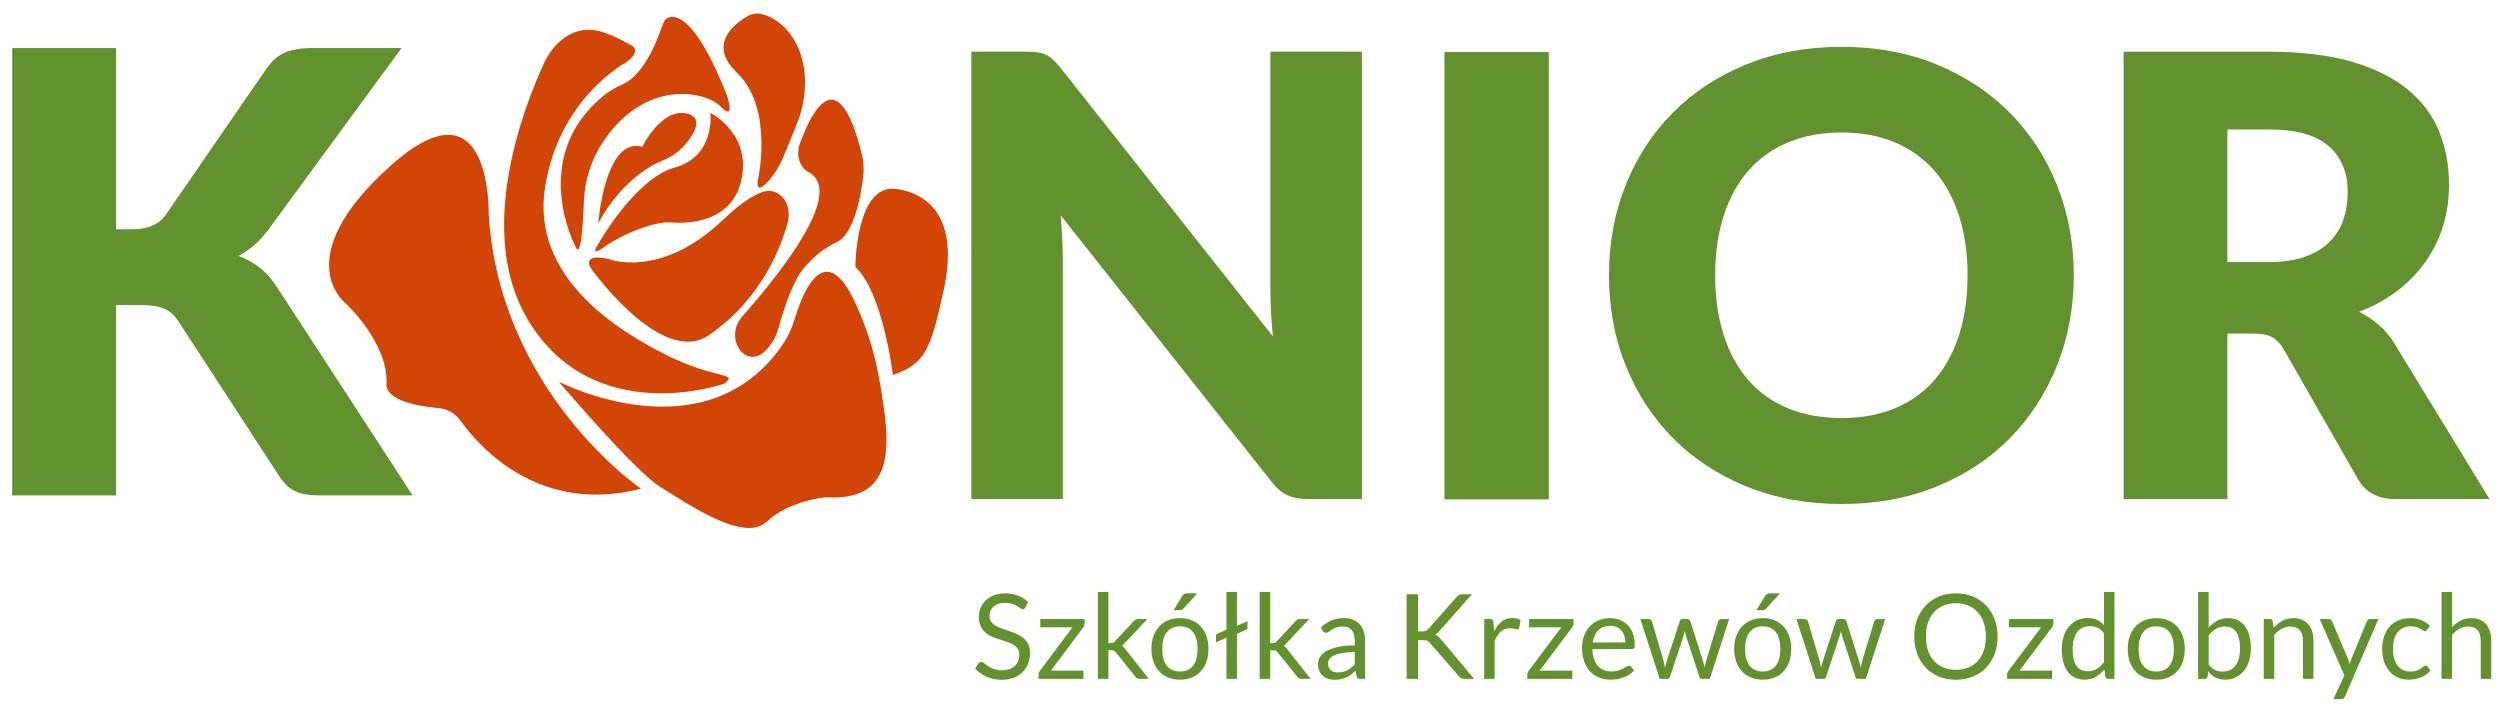 <?xml version="1.0" encoding="UTF-8" standalone="no"?>
<!-- Created with Inkscape (http://www.inkscape.org/) -->

<svg
   width="212"
   height="60"
   viewBox="0 0 56.092 15.875"
   version="1.1"
   id="svg1"
   inkscape:version="1.3 (0e150ed6c4, 2023-07-21)"
   sodipodi:docname="konior-logo.svg"
   xmlns:inkscape="http://www.inkscape.org/namespaces/inkscape"
   xmlns:sodipodi="http://sodipodi.sourceforge.net/DTD/sodipodi-0.dtd"
   xmlns="http://www.w3.org/2000/svg"
   xmlns:svg="http://www.w3.org/2000/svg">
  <sodipodi:namedview
     id="namedview1"
     pagecolor="#ffffff"
     bordercolor="#666666"
     borderopacity="1.0"
     inkscape:showpageshadow="2"
     inkscape:pageopacity="0.0"
     inkscape:pagecheckerboard="0"
     inkscape:deskcolor="#d1d1d1"
     inkscape:document-units="px"
     inkscape:zoom="1.4627806"
     inkscape:cx="258.41196"
     inkscape:cy="135.01683"
     inkscape:window-width="1920"
     inkscape:window-height="1017"
     inkscape:window-x="-8"
     inkscape:window-y="-8"
     inkscape:window-maximized="1"
     inkscape:current-layer="layer2" />
  <defs
     id="defs1">
    <clipPath
       clipPathUnits="userSpaceOnUse"
       id="clipPath2">
      <path
         d="M 0,419.528 H 595.276 V 0 H 0 Z"
         transform="translate(-213.571,-214.516)"
         id="path2" />
    </clipPath>
    <clipPath
       clipPathUnits="userSpaceOnUse"
       id="clipPath4">
      <path
         d="M 0,419.528 H 595.276 V 0 H 0 Z"
         transform="translate(-231.585,-204.399)"
         id="path4" />
    </clipPath>
    <clipPath
       clipPathUnits="userSpaceOnUse"
       id="clipPath6">
      <path
         d="M 0,419.528 H 595.276 V 0 H 0 Z"
         transform="translate(-185.515,-183.597)"
         id="path6" />
    </clipPath>
    <clipPath
       clipPathUnits="userSpaceOnUse"
       id="clipPath8">
      <path
         d="M 0,419.528 H 595.276 V 0 H 0 Z"
         transform="translate(-200.71,-202.797)"
         id="path8" />
    </clipPath>
    <clipPath
       clipPathUnits="userSpaceOnUse"
       id="clipPath10">
      <path
         d="M 0,419.528 H 595.276 V 0 H 0 Z"
         transform="translate(-204.07,-215.143)"
         id="path10" />
    </clipPath>
    <clipPath
       clipPathUnits="userSpaceOnUse"
       id="clipPath12">
      <path
         d="M 0,419.528 H 595.276 V 0 H 0 Z"
         transform="translate(-176.2,-224.132)"
         id="path12" />
    </clipPath>
    <clipPath
       clipPathUnits="userSpaceOnUse"
       id="clipPath14">
      <path
         d="M 0,419.528 H 595.276 V 0 H 0 Z"
         transform="translate(-173.496,-227.955)"
         id="path14" />
    </clipPath>
    <clipPath
       clipPathUnits="userSpaceOnUse"
       id="clipPath16">
      <path
         d="M 0,419.528 H 595.276 V 0 H 0 Z"
         transform="translate(-177.423,-227.886)"
         id="path16" />
    </clipPath>
    <clipPath
       clipPathUnits="userSpaceOnUse"
       id="clipPath18">
      <path
         d="M 0,419.528 H 595.276 V 0 H 0 Z"
         transform="translate(-177.686,-232.148)"
         id="path18" />
    </clipPath>
    <clipPath
       clipPathUnits="userSpaceOnUse"
       id="clipPath20">
      <path
         d="M 0,419.528 H 595.276 V 0 H 0 Z"
         transform="translate(-206.854,-239.837)"
         id="path20" />
    </clipPath>
    <clipPath
       clipPathUnits="userSpaceOnUse"
       id="clipPath22">
      <path
         d="M 0,419.528 H 595.276 V 0 H 0 Z"
         transform="translate(-89.487,-231.054)"
         id="path22" />
    </clipPath>
    <clipPath
       clipPathUnits="userSpaceOnUse"
       id="clipPath24">
      <path
         d="M 0,419.528 H 595.276 V 0 H 0 Z"
         transform="translate(-258.01,-263.413)"
         id="path24" />
    </clipPath>
    <clipPath
       clipPathUnits="userSpaceOnUse"
       id="clipPath26">
      <path
         d="M 0,419.528 H 595.276 V 0 H 0 Z"
         id="path26" />
    </clipPath>
    <clipPath
       clipPathUnits="userSpaceOnUse"
       id="clipPath28">
      <path
         d="M 0,419.528 H 595.276 V 0 H 0 Z"
         transform="translate(-428.149,-222.636)"
         id="path28" />
    </clipPath>
    <clipPath
       clipPathUnits="userSpaceOnUse"
       id="clipPath30">
      <path
         d="M 0,419.528 H 595.276 V 0 H 0 Z"
         transform="translate(-475.67,-225.049)"
         id="path30" />
    </clipPath>
    <clipPath
       clipPathUnits="userSpaceOnUse"
       id="clipPath32">
      <path
         d="M 0,419.528 H 595.276 V 0 H 0 Z"
         transform="translate(-255.814,-161.867)"
         id="path32" />
    </clipPath>
    <clipPath
       clipPathUnits="userSpaceOnUse"
       id="clipPath34">
      <path
         d="M 0,419.528 H 595.276 V 0 H 0 Z"
         transform="translate(-266.664,-158.93)"
         id="path34" />
    </clipPath>
    <clipPath
       clipPathUnits="userSpaceOnUse"
       id="clipPath36">
      <path
         d="M 0,419.528 H 595.276 V 0 H 0 Z"
         transform="translate(-271.003,-164.717)"
         id="path36" />
    </clipPath>
    <clipPath
       clipPathUnits="userSpaceOnUse"
       id="clipPath38">
      <path
         d="M 0,419.528 H 595.276 V 0 H 0 Z"
         transform="translate(-287.25,-164.458)"
         id="path38" />
    </clipPath>
    <clipPath
       clipPathUnits="userSpaceOnUse"
       id="clipPath40">
      <path
         d="M 0,419.528 H 595.276 V 0 H 0 Z"
         transform="translate(-294.515,-164.717)"
         id="path40" />
    </clipPath>
    <clipPath
       clipPathUnits="userSpaceOnUse"
       id="clipPath42">
      <path
         d="M 0,419.528 H 595.276 V 0 H 0 Z"
         transform="translate(-300.604,-164.717)"
         id="path42" />
    </clipPath>
    <clipPath
       clipPathUnits="userSpaceOnUse"
       id="clipPath44">
      <path
         d="M 0,419.528 H 595.276 V 0 H 0 Z"
         transform="translate(-312.964,-149.992)"
         id="path44" />
    </clipPath>
    <clipPath
       clipPathUnits="userSpaceOnUse"
       id="clipPath46">
      <path
         d="M 0,419.528 H 595.276 V 0 H 0 Z"
         transform="translate(-327.635,-157.506)"
         id="path46" />
    </clipPath>
    <clipPath
       clipPathUnits="userSpaceOnUse"
       id="clipPath48">
      <path
         d="M 0,419.528 H 595.276 V 0 H 0 Z"
         transform="translate(-339.738,-148.815)"
         id="path48" />
    </clipPath>
    <clipPath
       clipPathUnits="userSpaceOnUse"
       id="clipPath50">
      <path
         d="M 0,419.528 H 595.276 V 0 H 0 Z"
         transform="translate(-356.071,-158.93)"
         id="path50" />
    </clipPath>
    <clipPath
       clipPathUnits="userSpaceOnUse"
       id="clipPath52">
      <path
         d="M 0,419.528 H 595.276 V 0 H 0 Z"
         transform="translate(-362.785,-158.51)"
         id="path52" />
    </clipPath>
    <clipPath
       clipPathUnits="userSpaceOnUse"
       id="clipPath54">
      <path
         d="M 0,419.528 H 595.276 V 0 H 0 Z"
         transform="translate(-368.302,-159.751)"
         id="path54" />
    </clipPath>
    <clipPath
       clipPathUnits="userSpaceOnUse"
       id="clipPath56">
      <path
         d="M 0,419.528 H 595.276 V 0 H 0 Z"
         transform="translate(-393.844,-164.458)"
         id="path56" />
    </clipPath>
    <clipPath
       clipPathUnits="userSpaceOnUse"
       id="clipPath58">
      <path
         d="M 0,419.528 H 595.276 V 0 H 0 Z"
         transform="translate(-396.845,-159.751)"
         id="path58" />
    </clipPath>
    <clipPath
       clipPathUnits="userSpaceOnUse"
       id="clipPath60">
      <path
         d="M 0,419.528 H 595.276 V 0 H 0 Z"
         transform="translate(-431.499,-156.545)"
         id="path60" />
    </clipPath>
    <clipPath
       clipPathUnits="userSpaceOnUse"
       id="clipPath62">
      <path
         d="M 0,419.528 H 595.276 V 0 H 0 Z"
         transform="translate(-443.837,-158.93)"
         id="path62" />
    </clipPath>
    <clipPath
       clipPathUnits="userSpaceOnUse"
       id="clipPath64">
      <path
         d="M 0,419.528 H 595.276 V 0 H 0 Z"
         transform="translate(-450.153,-150.219)"
         id="path64" />
    </clipPath>
    <clipPath
       clipPathUnits="userSpaceOnUse"
       id="clipPath66">
      <path
         d="M 0,419.528 H 595.276 V 0 H 0 Z"
         transform="translate(-462.676,-150.165)"
         id="path66" />
    </clipPath>
    <clipPath
       clipPathUnits="userSpaceOnUse"
       id="clipPath68">
      <path
         d="M 0,419.528 H 595.276 V 0 H 0 Z"
         transform="translate(-475.198,-158.391)"
         id="path68" />
    </clipPath>
    <clipPath
       clipPathUnits="userSpaceOnUse"
       id="clipPath70">
      <path
         d="M 0,419.528 H 595.276 V 0 H 0 Z"
         transform="translate(-482.324,-148.815)"
         id="path70" />
    </clipPath>
    <clipPath
       clipPathUnits="userSpaceOnUse"
       id="clipPath72">
      <path
         d="M 0,419.528 H 595.276 V 0 H 0 Z"
         transform="translate(-497.19,-145.587)"
         id="path72" />
    </clipPath>
    <clipPath
       clipPathUnits="userSpaceOnUse"
       id="clipPath74">
      <path
         d="M 0,419.528 H 595.276 V 0 H 0 Z"
         transform="translate(-512.217,-157.808)"
         id="path74" />
    </clipPath>
    <clipPath
       clipPathUnits="userSpaceOnUse"
       id="clipPath76">
      <path
         d="M 0,419.528 H 595.276 V 0 H 0 Z"
         transform="translate(-514.84,-148.815)"
         id="path76" />
    </clipPath>
  </defs>
  <g
     inkscape:label="Warstwa 1"
     inkscape:groupmode="layer"
     id="layer1" />
  <g
     inkscape:groupmode="layer"
     id="layer2"
     inkscape:label="Warstwa 2">
    <g
       id="g76"
       transform="matrix(0.092,0,0,0.092,-8.374,-34.536)">
      <path
         id="path1"
         d="m 0,0 c 1.293,4.342 4.98,14.051 10.115,5.086 0.883,-1.54 1.623,-3.276 2.29,-4.984 0.76,-1.948 2.16,-5.418 3.212,-11.514 1.837,-10.633 3.47,-21.892 -9.778,-21.079 0,0 -6.723,-0.535 -10.922,-4.487 -4.198,-3.952 -14.666,3.481 -19.358,6.308 -4.692,2.826 -18.654,19.314 -18.654,19.314 0,0 27.134,-14.064 41.213,7.21 C -1.051,-2.891 -0.438,-1.471 0,0"
         style="fill:#d24509;fill-opacity:1;fill-rule:nonzero;stroke:none"
         transform="matrix(1.333,0,0,-1.333,284.761,453.349)"
         clip-path="url(#clipPath2)" />
      <path
         id="path3"
         d="m 0,0 c 0,0 -1.827,15.129 -6.868,19.756 0,0 0.037,15.429 7.562,14.275 C 8.218,32.877 11.713,26.677 9.313,15.651 6.912,4.625 5.977,2.075 0,0"
         style="fill:#d24509;fill-opacity:1;fill-rule:nonzero;stroke:none"
         transform="matrix(1.333,0,0,-1.333,308.78,466.838)"
         clip-path="url(#clipPath4)" />
      <path
         id="path5"
         d="m 0,0 c 0,0 -25.948,17.668 -27.877,50.347 0,0 0.614,25.493 -18.086,8.618 -18.7,-16.874 -8.141,-24.986 -8.141,-24.986 0,0 7.945,-7.304 7.544,-14.915 0,0 -0.748,-3.422 9.506,-4.312 1.611,-0.14 3.058,-0.973 4.06,-2.36 C -29.284,7.257 -18.381,-4.728 0,0"
         style="fill:#d24509;fill-opacity:1;fill-rule:nonzero;stroke:none"
         transform="matrix(1.333,0,0,-1.333,247.353,494.575)"
         clip-path="url(#clipPath6)" />
      <path
         id="path7"
         d="m 0,0 c 0,0 -23.849,-8.433 -35.897,11.697 -9.519,15.903 -1.037,38.263 2.944,46.951 1.326,2.893 3.615,5.088 6.224,5.852 2.756,0.807 5.59,-0.29 9.521,-2.463 0,0 2.537,-0.908 -0.75,-3.259 0,0 -12.244,-6.49 -14.802,-22.865 C -35.318,19.537 -19.56,9.732 -10.496,5.221 -1.432,0.71 2.763,2.1 0,0"
         style="fill:#d24509;fill-opacity:1;fill-rule:nonzero;stroke:none"
         transform="matrix(1.333,0,0,-1.333,267.613,468.975)"
         clip-path="url(#clipPath8)" />
      <path
         id="path9"
         d="m 0,0 c 7.695,8.714 18.686,22.917 12.053,26.397 -1.63,0.855 -2.314,3.126 -1.527,5.271 2.307,6.286 7.016,15.086 11.299,-1.935 0.334,-1.328 0.43,-2.765 0.26,-4.214 C 21.707,22.314 20.696,16.561 18.159,14.166 17.908,13.929 17.624,13.761 17.335,13.618 16.462,13.183 14.38,12.068 13.105,10.75 11.459,9.048 9.469,8.204 6.46,-2.624 c 0,0 -0.547,-1.948 -2.136,-3.583 C 0.617,-10.022 -3.554,-4.024 0,0"
         style="fill:#d24509;fill-opacity:1;fill-rule:nonzero;stroke:none"
         transform="matrix(1.333,0,0,-1.333,272.094,452.514)"
         clip-path="url(#clipPath10)" />
      <path
         id="path11"
         d="m 0,0 c 0,0 12.152,-17.317 20.96,-12.928 0.839,0.418 1.644,1.099 2.423,1.688 2.841,2.145 9.661,8.245 12.723,19.219 1.03,3.691 -1.549,6.845 -4.657,5.732 C 29.707,13.087 27.399,11.593 24.345,8.677 12.928,-2.223 3.552,1.438 3.552,1.438 3.552,1.438 -1.254,2.744 0,0"
         style="fill:#d24509;fill-opacity:1;fill-rule:nonzero;stroke:none"
         transform="matrix(1.333,0,0,-1.333,234.934,440.527)"
         clip-path="url(#clipPath12)" />
      <path
         id="path13"
         d="m 0,0 c 0,0 -8.543,16.042 4.976,27.385 1.173,0.984 2.47,1.689 3.783,2.287 1.604,0.731 4.633,3.126 7.255,10.972 0.193,0.576 0.607,1.05 1.102,1.208 1.575,0.504 5.188,-0.473 10.625,-14.271 0,0 1.723,-5.001 -1.237,-1.96 -2.56,2.631 -13.547,5.203 -21.429,-6.51 C 2.897,15.875 1.698,11.929 1.558,8.032 1.394,3.477 0.988,-2.542 0,0"
         style="fill:#d24509;fill-opacity:1;fill-rule:nonzero;stroke:none"
         transform="matrix(1.333,0,0,-1.333,231.328,435.431)"
         clip-path="url(#clipPath14)" />
      <path
         id="path15"
         d="m 0,0 c 0,0 6.812,12.4 14.277,14.466 7.464,2.066 6.512,9.989 6.512,9.989 0,0 7.924,-3.966 5.509,-12.868 C 24.327,4.324 16.539,4.197 13.738,4.397 12.807,4.463 11.864,4.385 10.917,4.164 8.719,3.651 4.83,2.427 1.002,-0.327 1.002,-0.327 -1.042,-1.748 0,0"
         style="fill:#d24509;fill-opacity:1;fill-rule:nonzero;stroke:none"
         transform="matrix(1.333,0,0,-1.333,236.565,435.522)"
         clip-path="url(#clipPath16)" />
      <path
         id="path17"
         d="m 0,0 c 0,0 1.227,15.907 8.064,13.993 0,0 3.561,7.328 8.289,6.047 2.668,-0.723 1.504,-3.148 -0.016,-5.124 C 15.119,13.333 13.565,12.205 11.91,11.529 9.215,10.428 4.108,7.472 0,0"
         style="fill:#d24509;fill-opacity:1;fill-rule:nonzero;stroke:none"
         transform="matrix(1.333,0,0,-1.333,236.914,429.84)"
         clip-path="url(#clipPath18)" />
      <path
         id="path19"
         d="m 0,0 c 0,0 3.086,13.301 -3.814,19.879 -5.313,5.067 -0.611,8.803 1.832,10.254 0.885,0.525 1.845,0.685 2.736,0.456 C 1.888,30.297 3.526,29.597 5.12,27.922 8.928,23.92 9.696,16.979 7.294,10.827 6.587,9.018 5.698,6.822 4.597,4.231 3.967,2.747 3.136,1.361 2.115,0.195 1.016,-1.06 -0.183,-2.026 0,0"
         style="fill:#d24509;fill-opacity:1;fill-rule:nonzero;stroke:none"
         transform="matrix(1.333,0,0,-1.333,275.805,419.588)"
         clip-path="url(#clipPath20)" />
      <path
         id="path21"
         d="m 0,0 h 3.034 c 2.808,0 4.831,0.885 6.065,2.64 l 18.424,26.742 c 1.012,1.46 2.164,2.454 3.456,2.975 1.289,0.522 2.873,0.789 4.745,0.789 H 52.239 L 27.973,0.062 c -0.861,-1.2 -1.759,-2.194 -2.695,-2.983 -0.936,-0.782 -1.893,-1.44 -2.866,-1.961 1.422,-0.528 2.725,-1.248 3.905,-2.167 1.179,-0.919 2.256,-2.139 3.229,-3.675 L 54.262,-48.697 H 37.298 c -1.087,0 -2.013,0.075 -2.781,0.226 -0.768,0.151 -1.433,0.37 -1.995,0.672 -0.562,0.302 -1.049,0.665 -1.46,1.097 -0.412,0.432 -0.806,0.926 -1.18,1.488 l -18.537,28.476 c -0.672,1.05 -1.526,1.79 -2.555,2.222 -1.031,0.432 -2.423,0.645 -4.186,0.645 H 0 V -48.697 H -18.987 V 33.146 H 0 Z"
         style="fill:#64912f;fill-opacity:1;fill-rule:nonzero;stroke:none"
         transform="matrix(1.333,0,0,-1.333,119.316,431.299)"
         clip-path="url(#clipPath22)" />
      <path
         id="path23"
         d="M 0,0 C 0.559,-0.075 1.066,-0.213 1.515,-0.418 1.964,-0.624 2.396,-0.919 2.808,-1.289 3.219,-1.666 3.686,-2.167 4.21,-2.804 l 38.872,-49.15 c -0.151,1.57 -0.261,3.099 -0.336,4.573 -0.076,1.481 -0.114,2.873 -0.114,4.19 V 0.117 h 16.741 v -81.844 h -9.887 c -1.461,0 -2.695,0.226 -3.706,0.672 -1.012,0.453 -1.985,1.276 -2.921,2.475 L 4.268,-29.827 c 0.114,-1.42 0.206,-2.818 0.282,-4.183 0.075,-1.364 0.113,-2.647 0.113,-3.847 v -43.87 H -12.078 V 0.117 h 9.997 C -1.255,0.117 -0.562,0.075 0,0"
         style="fill:#64912f;fill-opacity:1;fill-rule:nonzero;stroke:none"
         transform="matrix(1.333,0,0,-1.333,344.013,388.153)"
         clip-path="url(#clipPath24)" />
      <path
         id="path25"
         d="m 351.644,181.687 h -19.096 v 81.843 h 19.096 z"
         style="fill:#64912f;fill-opacity:1;fill-rule:nonzero;stroke:none"
         transform="matrix(1.333,0,0,-1.333,0,739.371)"
         clip-path="url(#clipPath26)" />
      <path
         id="path27"
         d="m 0,0 c 0,4.046 -0.525,7.687 -1.57,10.923 -1.049,3.243 -2.558,5.986 -4.522,8.228 -1.968,2.249 -4.375,3.97 -7.221,5.17 -2.845,1.2 -6.085,1.797 -9.716,1.797 -3.672,0 -6.935,-0.597 -9.802,-1.797 -2.866,-1.2 -5.279,-2.921 -7.247,-5.17 -1.965,-2.242 -3.473,-4.985 -4.519,-8.228 C -45.646,7.687 -46.171,4.046 -46.171,0 c 0,-4.08 0.525,-7.741 1.574,-10.985 1.046,-3.236 2.554,-5.979 4.519,-8.228 1.968,-2.242 4.381,-3.956 7.247,-5.136 2.867,-1.179 6.13,-1.769 9.802,-1.769 3.631,0 6.871,0.59 9.716,1.769 2.846,1.18 5.253,2.894 7.221,5.136 1.964,2.249 3.473,4.992 4.522,8.228 C -0.525,-7.741 0,-4.08 0,0 m 19.436,0 c 0,-5.917 -1.018,-11.424 -3.062,-16.511 -2.04,-5.095 -4.913,-9.524 -8.622,-13.289 -3.706,-3.764 -8.17,-6.713 -13.395,-8.845 -5.225,-2.133 -11.019,-3.202 -17.386,-3.202 -6.366,0 -12.171,1.069 -17.413,3.202 -5.242,2.132 -9.726,5.081 -13.453,8.845 -3.727,3.765 -6.61,8.194 -8.65,13.289 -2.043,5.087 -3.061,10.594 -3.061,16.511 0,5.917 1.018,11.424 3.061,16.511 2.04,5.095 4.923,9.518 8.65,13.261 3.727,3.744 8.211,6.686 13.453,8.818 5.242,2.133 11.047,3.203 17.413,3.203 6.367,0 12.161,-1.077 17.386,-3.23 5.225,-2.153 9.689,-5.102 13.395,-8.845 3.709,-3.751 6.582,-8.167 8.622,-13.262 C 18.418,11.362 19.436,5.876 19.436,0"
         style="fill:#64912f;fill-opacity:1;fill-rule:nonzero;stroke:none"
         transform="matrix(1.333,0,0,-1.333,570.865,442.523)"
         clip-path="url(#clipPath28)" />
      <path
         id="path29"
         d="m 0,0 h 7.639 c 2.585,0 4.786,0.329 6.603,0.987 1.81,0.652 3.305,1.564 4.463,2.723 1.159,1.158 2.003,2.516 2.531,4.073 0.521,1.549 0.781,3.229 0.781,5.026 0,3.593 -1.172,6.404 -3.51,8.427 -2.339,2.022 -5.966,3.03 -10.868,3.03 L 0,24.266 Z M 0,-13.09 V -43.363 H -18.987 V 38.481 H 7.639 c 5.917,0 10.964,-0.611 15.139,-1.824 4.176,-1.221 7.584,-2.914 10.224,-5.088 2.64,-2.174 4.56,-4.738 5.753,-7.693 1.2,-2.963 1.803,-6.178 1.803,-9.662 0,-2.66 -0.356,-5.17 -1.069,-7.529 -0.714,-2.358 -1.769,-4.539 -3.175,-6.541 -1.406,-2.009 -3.127,-3.792 -5.17,-5.369 -2.037,-1.57 -4.389,-2.859 -7.049,-3.874 1.275,-0.638 2.462,-1.419 3.566,-2.359 1.11,-0.939 2.07,-2.077 2.893,-3.428 L 47.971,-43.363 H 30.78 c -3.181,0 -5.465,1.2 -6.85,3.593 l -13.597,23.766 c -0.596,1.042 -1.303,1.797 -2.105,2.242 -0.802,0.453 -1.94,0.672 -3.401,0.672 z"
         style="fill:#64912f;fill-opacity:1;fill-rule:nonzero;stroke:none"
         transform="matrix(1.333,0,0,-1.333,634.227,439.305)"
         clip-path="url(#clipPath30)" />
      <path
         id="path31"
         d="m 0,0 c -0.065,-0.107 -0.133,-0.189 -0.205,-0.242 -0.072,-0.055 -0.165,-0.082 -0.28,-0.082 -0.123,0 -0.265,0.061 -0.427,0.184 -0.162,0.122 -0.367,0.257 -0.615,0.405 -0.248,0.147 -0.547,0.282 -0.896,0.405 -0.35,0.122 -0.772,0.183 -1.269,0.183 -0.468,0 -0.882,-0.063 -1.241,-0.189 -0.36,-0.126 -0.661,-0.297 -0.902,-0.513 -0.241,-0.215 -0.422,-0.469 -0.545,-0.761 -0.122,-0.291 -0.184,-0.606 -0.184,-0.945 0,-0.431 0.107,-0.789 0.319,-1.074 0.212,-0.284 0.493,-0.527 0.842,-0.728 0.349,-0.202 0.745,-0.376 1.187,-0.524 0.443,-0.147 0.897,-0.301 1.361,-0.459 0.464,-0.158 0.918,-0.336 1.36,-0.534 0.443,-0.198 0.838,-0.448 1.187,-0.75 0.35,-0.303 0.63,-0.674 0.843,-1.113 0.212,-0.439 0.318,-0.978 0.318,-1.618 0,-0.677 -0.115,-1.312 -0.346,-1.906 -0.23,-0.594 -0.566,-1.111 -1.009,-1.549 -0.443,-0.439 -0.986,-0.784 -1.63,-1.037 -0.644,-0.252 -1.376,-0.377 -2.197,-0.377 -1,0 -1.913,0.181 -2.736,0.545 -0.825,0.363 -1.528,0.854 -2.111,1.473 l 0.604,0.993 c 0.058,0.08 0.128,0.146 0.211,0.201 0.083,0.053 0.174,0.08 0.275,0.08 0.151,0 0.324,-0.08 0.518,-0.242 0.195,-0.162 0.438,-0.341 0.729,-0.535 0.292,-0.194 0.644,-0.372 1.058,-0.534 0.414,-0.162 0.919,-0.244 1.517,-0.244 0.496,0 0.939,0.069 1.328,0.206 0.389,0.137 0.718,0.329 0.988,0.577 0.269,0.249 0.476,0.546 0.62,0.891 0.144,0.346 0.216,0.73 0.216,1.155 0,0.467 -0.106,0.851 -0.318,1.15 -0.213,0.299 -0.492,0.549 -0.837,0.75 -0.345,0.202 -0.74,0.373 -1.182,0.513 -0.443,0.14 -0.896,0.285 -1.36,0.432 -0.465,0.147 -0.918,0.318 -1.36,0.513 -0.443,0.194 -0.837,0.446 -1.182,0.755 -0.346,0.31 -0.625,0.697 -0.837,1.161 -0.212,0.464 -0.319,1.038 -0.319,1.722 0,0.546 0.107,1.075 0.319,1.586 0.212,0.511 0.52,0.965 0.923,1.361 0.403,0.395 0.901,0.712 1.495,0.95 0.594,0.238 1.276,0.357 2.046,0.357 0.864,0 1.651,-0.138 2.364,-0.411 0.713,-0.274 1.335,-0.67 1.867,-1.188 z"
         style="fill:#64912f;fill-opacity:1;fill-rule:nonzero;stroke:none"
         transform="matrix(1.333,0,0,-1.333,341.085,523.548)"
         clip-path="url(#clipPath32)" />
      <path
         id="path33"
         d="m 0,0 c 0,-0.136 -0.025,-0.267 -0.075,-0.394 -0.051,-0.125 -0.116,-0.239 -0.195,-0.34 l -5.916,-7.88 h 5.97 v -1.501 h -8.237 v 0.799 c 0,0.093 0.024,0.203 0.07,0.329 0.047,0.126 0.114,0.246 0.2,0.361 l 5.948,7.935 H -8.118 V 0.82 H 0 Z"
         style="fill:#64912f;fill-opacity:1;fill-rule:nonzero;stroke:none"
         transform="matrix(1.333,0,0,-1.333,355.552,527.463)"
         clip-path="url(#clipPath34)" />
      <path
         id="path35"
         d="m 0,0 v -9.36 h 0.496 c 0.144,0 0.263,0.02 0.357,0.06 0.093,0.039 0.197,0.12 0.313,0.242 l 3.455,3.703 c 0.107,0.115 0.215,0.209 0.323,0.281 0.108,0.072 0.252,0.108 0.432,0.108 H 7.125 L 3.098,-9.252 C 2.997,-9.374 2.899,-9.482 2.801,-9.575 2.704,-9.669 2.594,-9.752 2.472,-9.824 c 0.13,-0.086 0.247,-0.186 0.351,-0.297 0.104,-0.112 0.203,-0.239 0.297,-0.383 l 4.275,-5.398 H 5.668 c -0.159,0 -0.294,0.031 -0.405,0.092 -0.112,0.06 -0.218,0.156 -0.319,0.286 l -3.595,4.48 c -0.108,0.151 -0.216,0.25 -0.323,0.297 -0.108,0.046 -0.27,0.07 -0.486,0.07 H 0 v -5.225 H -1.933 V 0 Z"
         style="fill:#64912f;fill-opacity:1;fill-rule:nonzero;stroke:none"
         transform="matrix(1.333,0,0,-1.333,361.338,519.748)"
         clip-path="url(#clipPath36)" />
      <path
         id="path37"
         d="m 0,0 -2.515,-2.786 c -0.101,-0.107 -0.2,-0.185 -0.297,-0.232 -0.098,-0.047 -0.222,-0.07 -0.373,-0.07 h -1.144 l 1.598,2.613 c 0.1,0.165 0.21,0.285 0.329,0.361 C -2.283,-0.038 -2.109,0 -1.878,0 Z m -3.152,-14.294 c 1.079,0 1.885,0.362 2.418,1.085 0.532,0.724 0.799,1.733 0.799,3.029 0,1.302 -0.267,2.316 -0.799,3.044 -0.533,0.726 -1.339,1.09 -2.418,1.09 -0.547,0 -1.022,-0.094 -1.425,-0.28 -0.403,-0.188 -0.74,-0.458 -1.01,-0.81 -0.27,-0.353 -0.471,-0.786 -0.604,-1.301 -0.134,-0.515 -0.2,-1.096 -0.2,-1.743 0,-0.648 0.066,-1.228 0.2,-1.739 0.133,-0.511 0.334,-0.941 0.604,-1.29 0.27,-0.349 0.607,-0.617 1.01,-0.804 0.403,-0.187 0.878,-0.281 1.425,-0.281 m 0,9.76 c 0.799,0 1.52,-0.133 2.164,-0.4 0.644,-0.266 1.191,-0.644 1.641,-1.134 0.45,-0.489 0.795,-1.081 1.036,-1.776 0.241,-0.694 0.362,-1.47 0.362,-2.326 0,-0.863 -0.121,-1.64 -0.362,-2.331 -0.241,-0.692 -0.586,-1.282 -1.036,-1.771 -0.45,-0.489 -0.997,-0.866 -1.641,-1.129 -0.644,-0.262 -1.365,-0.394 -2.164,-0.394 -0.8,0 -1.521,0.132 -2.165,0.394 -0.644,0.263 -1.193,0.64 -1.646,1.129 -0.454,0.489 -0.803,1.079 -1.047,1.771 -0.245,0.691 -0.367,1.468 -0.367,2.331 0,0.856 0.122,1.632 0.367,2.326 0.244,0.695 0.593,1.287 1.047,1.776 0.453,0.49 1.002,0.868 1.646,1.134 0.644,0.267 1.365,0.4 2.165,0.4"
         style="fill:#64912f;fill-opacity:1;fill-rule:nonzero;stroke:none"
         transform="matrix(1.333,0,0,-1.333,383,520.093)"
         clip-path="url(#clipPath38)" />
      <path
         id="path39"
         d="m 0,0 v -6.197 l 1.922,0.832 V -6.466 C 1.922,-6.581 1.9,-6.677 1.857,-6.753 1.814,-6.829 1.738,-6.891 1.63,-6.942 L 0,-7.665 v -8.237 h -1.922 v 7.525 l -1.91,-0.821 v 1.134 c 0,0.208 0.089,0.353 0.27,0.431 l 1.64,0.734 V 0 Z"
         style="fill:#64912f;fill-opacity:1;fill-rule:nonzero;stroke:none"
         transform="matrix(1.333,0,0,-1.333,392.687,519.748)"
         clip-path="url(#clipPath40)" />
      <path
         id="path41"
         d="m 0,0 v -9.36 h 0.497 c 0.144,0 0.263,0.02 0.356,0.06 0.094,0.039 0.198,0.12 0.313,0.242 l 3.454,3.703 c 0.109,0.115 0.217,0.209 0.324,0.281 0.109,0.072 0.253,0.108 0.433,0.108 H 7.126 L 3.099,-9.252 C 2.998,-9.374 2.899,-9.482 2.801,-9.575 2.705,-9.669 2.594,-9.752 2.473,-9.824 c 0.129,-0.086 0.246,-0.186 0.35,-0.297 0.105,-0.112 0.204,-0.239 0.298,-0.383 l 4.274,-5.398 H 5.668 c -0.158,0 -0.293,0.031 -0.404,0.092 -0.113,0.06 -0.219,0.156 -0.32,0.286 l -3.595,4.48 c -0.107,0.151 -0.215,0.25 -0.323,0.297 -0.108,0.046 -0.27,0.07 -0.485,0.07 H 0 v -5.225 H -1.932 V 0 Z"
         style="fill:#64912f;fill-opacity:1;fill-rule:nonzero;stroke:none"
         transform="matrix(1.333,0,0,-1.333,400.805,519.748)"
         clip-path="url(#clipPath42)" />
      <path
         id="path43"
         d="M 0,0 C 0.338,0 0.648,0.034 0.929,0.103 1.21,0.171 1.474,0.267 1.722,0.394 1.97,0.519 2.207,0.673 2.434,0.853 2.662,1.032 2.882,1.237 3.099,1.468 V 3.724 C 2.213,3.724 1.461,3.668 0.842,3.556 0.223,3.444 -0.281,3.297 -0.669,3.116 -1.058,2.936 -1.341,2.722 -1.517,2.476 -1.693,2.229 -1.782,1.954 -1.782,1.65 c 0,-0.289 0.047,-0.539 0.141,-0.749 0.093,-0.21 0.22,-0.382 0.378,-0.516 C -1.105,0.251 -0.917,0.153 -0.702,0.092 -0.486,0.031 -0.252,0 0,0 M 4.988,-1.177 H 4.135 c -0.187,0 -0.339,0.029 -0.454,0.086 -0.115,0.058 -0.19,0.181 -0.227,0.367 L 3.238,0.291 C 2.951,0.033 2.67,-0.2 2.397,-0.405 2.123,-0.611 1.835,-0.783 1.533,-0.923 1.231,-1.064 0.909,-1.17 0.566,-1.242 0.225,-1.314 -0.155,-1.349 -0.572,-1.349 c -0.425,0 -0.822,0.059 -1.193,0.178 -0.371,0.119 -0.693,0.298 -0.966,0.537 -0.274,0.237 -0.491,0.539 -0.653,0.904 -0.162,0.364 -0.244,0.796 -0.244,1.294 0,0.433 0.119,0.85 0.357,1.252 0.238,0.4 0.621,0.756 1.15,1.067 0.529,0.31 1.221,0.565 2.078,0.763 0.856,0.199 1.903,0.298 3.142,0.298 V 5.802 C 3.099,6.657 2.916,7.303 2.553,7.741 2.19,8.18 1.651,8.399 0.939,8.399 0.472,8.399 0.078,8.339 -0.242,8.22 -0.564,8.101 -0.841,7.968 -1.074,7.822 -1.308,7.674 -1.509,7.541 -1.679,7.422 -1.848,7.303 -2.016,7.244 -2.18,7.244 c -0.131,0 -0.244,0.033 -0.341,0.102 -0.097,0.068 -0.174,0.153 -0.232,0.254 l -0.346,0.615 c 0.605,0.583 1.257,1.018 1.955,1.307 0.697,0.287 1.472,0.431 2.321,0.431 0.611,0 1.155,-0.101 1.63,-0.302 C 3.282,9.449 3.681,9.169 4.005,8.809 4.329,8.449 4.574,8.013 4.739,7.502 4.905,6.992 4.988,6.43 4.988,5.819 Z"
         style="fill:#64912f;fill-opacity:1;fill-rule:nonzero;stroke:none"
         transform="matrix(1.333,0,0,-1.333,417.286,539.381)"
         clip-path="url(#clipPath44)" />
      <path
         id="path45"
         d="m 0,0 h 0.788 c 0.274,0 0.491,0.034 0.653,0.103 0.162,0.068 0.315,0.185 0.46,0.35 L 7.05,6.282 C 7.208,6.463 7.361,6.59 7.508,6.666 7.656,6.741 7.845,6.779 8.076,6.779 h 1.78 L 3.962,0.118 C 3.811,-0.047 3.669,-0.188 3.536,-0.303 3.402,-0.418 3.26,-0.512 3.109,-0.584 3.31,-0.648 3.487,-0.746 3.638,-0.875 3.79,-1.004 3.948,-1.166 4.113,-1.361 l 6.153,-7.33 H 8.453 c -0.137,0 -0.252,0.011 -0.346,0.033 -0.093,0.021 -0.174,0.05 -0.242,0.086 -0.068,0.035 -0.132,0.082 -0.189,0.14 -0.058,0.057 -0.115,0.119 -0.173,0.184 L 2.159,-2.106 C 2.08,-2.019 2.006,-1.946 1.938,-1.884 1.87,-1.823 1.79,-1.771 1.7,-1.728 1.61,-1.685 1.506,-1.654 1.388,-1.636 1.269,-1.618 1.123,-1.609 0.95,-1.609 H 0 V -8.691 H -2.084 V 6.779 H 0 Z"
         style="fill:#64912f;fill-opacity:1;fill-rule:nonzero;stroke:none"
         transform="matrix(1.333,0,0,-1.333,436.846,529.362)"
         clip-path="url(#clipPath46)" />
      <path
         id="path47"
         d="m 0,0 v 10.935 h 1.1 c 0.209,0 0.353,-0.039 0.433,-0.117 0.079,-0.08 0.133,-0.217 0.161,-0.412 l 0.13,-1.705 c 0.375,0.763 0.837,1.358 1.388,1.787 0.55,0.428 1.196,0.642 1.937,0.642 0.302,0 0.576,-0.034 0.821,-0.103 0.244,-0.068 0.471,-0.163 0.679,-0.285 L 6.401,9.306 C 6.35,9.126 6.239,9.036 6.067,9.036 5.966,9.036 5.811,9.07 5.603,9.138 5.394,9.206 5.103,9.241 4.728,9.241 4.059,9.241 3.499,9.046 3.05,8.658 2.599,8.269 2.224,7.705 1.922,6.963 V 0 Z"
         style="fill:#64912f;fill-opacity:1;fill-rule:nonzero;stroke:none"
         transform="matrix(1.333,0,0,-1.333,452.983,540.95)"
         clip-path="url(#clipPath48)" />
      <path
         id="path49"
         d="m 0,0 c 0,-0.136 -0.025,-0.267 -0.076,-0.394 -0.05,-0.125 -0.115,-0.239 -0.193,-0.34 l -5.917,-7.88 h 5.97 v -1.501 h -8.237 v 0.799 c 0,0.093 0.024,0.203 0.071,0.329 0.046,0.126 0.113,0.246 0.199,0.361 l 5.949,7.935 H -8.118 V 0.82 H 0 Z"
         style="fill:#64912f;fill-opacity:1;fill-rule:nonzero;stroke:none"
         transform="matrix(1.333,0,0,-1.333,474.761,527.463)"
         clip-path="url(#clipPath50)" />
      <path
         id="path51"
         d="m 0,0 c -0.928,0 -1.658,-0.268 -2.191,-0.804 -0.533,-0.537 -0.863,-1.28 -0.993,-2.229 h 5.948 c 0,0.445 -0.061,0.855 -0.183,1.224 C 2.458,-1.438 2.278,-1.117 2.04,-0.847 1.804,-0.578 1.513,-0.369 1.172,-0.221 0.83,-0.074 0.439,0 0,0 m -0.043,1.415 c 0.655,0 1.259,-0.111 1.814,-0.33 0.554,-0.22 1.032,-0.536 1.436,-0.95 0.402,-0.414 0.718,-0.925 0.944,-1.533 0.227,-0.608 0.34,-1.301 0.34,-2.078 0,-0.302 -0.032,-0.504 -0.097,-0.605 -0.065,-0.101 -0.187,-0.15 -0.367,-0.15 h -7.276 c 0.014,-0.691 0.108,-1.292 0.281,-1.804 0.172,-0.511 0.41,-0.937 0.712,-1.279 0.303,-0.342 0.662,-0.598 1.08,-0.766 0.417,-0.17 0.885,-0.254 1.403,-0.254 0.482,0 0.898,0.055 1.247,0.167 0.349,0.112 0.65,0.232 0.902,0.362 0.251,0.129 0.462,0.25 0.631,0.362 0.169,0.111 0.315,0.167 0.438,0.167 0.158,0 0.28,-0.062 0.367,-0.183 L 4.351,-8.162 C 4.113,-8.449 3.829,-8.699 3.498,-8.911 3.168,-9.124 2.813,-9.298 2.434,-9.436 2.057,-9.572 1.667,-9.674 1.263,-9.743 0.861,-9.811 0.461,-9.846 0.065,-9.846 c -0.755,0 -1.452,0.129 -2.089,0.384 -0.637,0.256 -1.188,0.629 -1.652,1.123 -0.463,0.493 -0.826,1.102 -1.084,1.829 -0.259,0.727 -0.389,1.562 -0.389,2.505 0,0.763 0.117,1.475 0.351,2.137 0.234,0.662 0.57,1.236 1.009,1.722 0.439,0.486 0.975,0.868 1.609,1.145 0.633,0.277 1.345,0.416 2.137,0.416"
         style="fill:#64912f;fill-opacity:1;fill-rule:nonzero;stroke:none"
         transform="matrix(1.333,0,0,-1.333,483.714,528.024)"
         clip-path="url(#clipPath52)" />
      <path
         id="path53"
         d="M 0,0 H 1.511 C 1.67,0 1.799,-0.039 1.9,-0.118 2,-0.197 2.069,-0.291 2.105,-0.399 l 2.094,-7.038 c 0.057,-0.26 0.112,-0.51 0.162,-0.751 0.051,-0.241 0.094,-0.484 0.13,-0.729 0.058,0.245 0.122,0.488 0.194,0.729 0.072,0.241 0.147,0.491 0.227,0.751 l 2.31,7.081 c 0.036,0.108 0.098,0.198 0.188,0.27 0.091,0.072 0.205,0.108 0.341,0.108 h 0.832 c 0.143,0 0.262,-0.036 0.355,-0.108 0.094,-0.072 0.158,-0.162 0.195,-0.27 l 2.256,-7.081 c 0.079,-0.252 0.149,-0.501 0.211,-0.746 0.061,-0.244 0.12,-0.486 0.178,-0.723 0.035,0.237 0.082,0.486 0.14,0.745 0.057,0.259 0.119,0.5 0.184,0.724 l 2.137,7.038 c 0.036,0.115 0.105,0.21 0.205,0.286 C 14.545,-0.037 14.664,0 14.801,0 h 1.446 l -3.541,-10.935 h -1.522 c -0.187,0 -0.317,0.122 -0.388,0.367 L 8.377,-3.152 C 8.319,-2.986 8.273,-2.819 8.237,-2.65 8.2,-2.481 8.165,-2.314 8.128,-2.148 8.093,-2.314 8.056,-2.482 8.021,-2.656 7.984,-2.828 7.938,-2.997 7.88,-3.163 L 5.429,-10.568 C 5.351,-10.813 5.203,-10.935 4.988,-10.935 H 3.54 Z"
         style="fill:#64912f;fill-opacity:1;fill-rule:nonzero;stroke:none"
         transform="matrix(1.333,0,0,-1.333,491.069,526.37)"
         clip-path="url(#clipPath54)" />
      <path
         id="path55"
         d="m 0,0 -2.516,-2.786 c -0.1,-0.107 -0.199,-0.185 -0.296,-0.232 -0.098,-0.047 -0.221,-0.07 -0.373,-0.07 h -1.144 l 1.598,2.613 c 0.1,0.165 0.21,0.285 0.329,0.361 C -2.283,-0.038 -2.108,0 -1.878,0 Z m -3.152,-14.294 c 1.079,0 1.885,0.362 2.418,1.085 0.533,0.724 0.798,1.733 0.798,3.029 0,1.302 -0.265,2.316 -0.798,3.044 -0.533,0.726 -1.339,1.09 -2.418,1.09 -0.547,0 -1.023,-0.094 -1.425,-0.28 -0.404,-0.188 -0.74,-0.458 -1.01,-0.81 -0.27,-0.353 -0.471,-0.786 -0.604,-1.301 -0.134,-0.515 -0.2,-1.096 -0.2,-1.743 0,-0.648 0.066,-1.228 0.2,-1.739 0.133,-0.511 0.334,-0.941 0.604,-1.29 0.27,-0.349 0.606,-0.617 1.01,-0.804 0.402,-0.187 0.878,-0.281 1.425,-0.281 m 0,9.76 c 0.798,0 1.52,-0.133 2.164,-0.4 0.644,-0.266 1.191,-0.644 1.641,-1.134 0.45,-0.489 0.795,-1.081 1.037,-1.776 0.24,-0.694 0.361,-1.47 0.361,-2.326 0,-0.863 -0.121,-1.64 -0.361,-2.331 -0.242,-0.692 -0.587,-1.282 -1.037,-1.771 -0.45,-0.489 -0.997,-0.866 -1.641,-1.129 -0.644,-0.262 -1.366,-0.394 -2.164,-0.394 -0.8,0 -1.521,0.132 -2.165,0.394 -0.644,0.263 -1.192,0.64 -1.646,1.129 -0.453,0.489 -0.803,1.079 -1.047,1.771 -0.245,0.691 -0.367,1.468 -0.367,2.331 0,0.856 0.122,1.632 0.367,2.326 0.244,0.695 0.594,1.287 1.047,1.776 0.454,0.49 1.002,0.868 1.646,1.134 0.644,0.267 1.365,0.4 2.165,0.4"
         style="fill:#64912f;fill-opacity:1;fill-rule:nonzero;stroke:none"
         transform="matrix(1.333,0,0,-1.333,525.125,520.093)"
         clip-path="url(#clipPath56)" />
      <path
         id="path57"
         d="M 0,0 H 1.511 C 1.67,0 1.799,-0.039 1.9,-0.118 2,-0.197 2.069,-0.291 2.105,-0.399 l 2.094,-7.038 c 0.057,-0.26 0.112,-0.51 0.162,-0.751 0.051,-0.241 0.094,-0.484 0.13,-0.729 0.058,0.245 0.122,0.488 0.194,0.729 0.072,0.241 0.147,0.491 0.227,0.751 l 2.31,7.081 c 0.036,0.108 0.098,0.198 0.188,0.27 0.091,0.072 0.205,0.108 0.341,0.108 h 0.832 c 0.143,0 0.262,-0.036 0.355,-0.108 0.094,-0.072 0.158,-0.162 0.195,-0.27 l 2.256,-7.081 c 0.079,-0.252 0.149,-0.501 0.211,-0.746 0.061,-0.244 0.12,-0.486 0.178,-0.723 0.035,0.237 0.082,0.486 0.14,0.745 0.057,0.259 0.119,0.5 0.184,0.724 l 2.137,7.038 c 0.036,0.115 0.105,0.21 0.205,0.286 C 14.545,-0.037 14.664,0 14.801,0 h 1.446 l -3.541,-10.935 h -1.522 c -0.187,0 -0.317,0.122 -0.388,0.367 L 8.377,-3.152 C 8.319,-2.986 8.273,-2.819 8.237,-2.65 8.2,-2.481 8.165,-2.314 8.128,-2.148 8.093,-2.314 8.056,-2.482 8.021,-2.656 7.984,-2.828 7.938,-2.997 7.88,-3.163 L 5.429,-10.568 C 5.351,-10.813 5.203,-10.935 4.988,-10.935 H 3.54 Z"
         style="fill:#64912f;fill-opacity:1;fill-rule:nonzero;stroke:none"
         transform="matrix(1.333,0,0,-1.333,529.127,526.37)"
         clip-path="url(#clipPath58)" />
      <path
         id="path59"
         d="m 0,0 c 0,0.95 -0.129,1.803 -0.389,2.559 -0.259,0.755 -0.626,1.393 -1.101,1.916 -0.475,0.521 -1.051,0.923 -1.727,1.204 -0.677,0.28 -1.432,0.42 -2.267,0.42 -0.828,0 -1.58,-0.14 -2.257,-0.42 C -8.417,5.398 -8.995,4.996 -9.473,4.475 -9.952,3.952 -10.321,3.314 -10.58,2.559 -10.839,1.803 -10.968,0.95 -10.968,0 c 0,-0.95 0.129,-1.801 0.388,-2.553 0.259,-0.753 0.628,-1.389 1.107,-1.911 0.478,-0.522 1.056,-0.921 1.732,-1.198 0.677,-0.277 1.429,-0.416 2.257,-0.416 0.835,0 1.59,0.139 2.267,0.416 0.676,0.277 1.252,0.676 1.727,1.198 0.475,0.522 0.842,1.158 1.101,1.911 C -0.129,-1.801 0,-0.95 0,0 m 2.148,0 c 0,-1.159 -0.183,-2.223 -0.55,-3.19 -0.367,-0.969 -0.886,-1.801 -1.555,-2.499 -0.67,-0.699 -1.474,-1.24 -2.413,-1.625 -0.939,-0.385 -1.977,-0.578 -3.114,-0.578 -1.138,0 -2.174,0.193 -3.109,0.578 -0.936,0.385 -1.739,0.926 -2.408,1.625 -0.67,0.698 -1.187,1.53 -1.554,2.499 -0.367,0.967 -0.551,2.031 -0.551,3.19 0,1.159 0.184,2.222 0.551,3.191 0.367,0.967 0.884,1.802 1.554,2.504 0.669,0.701 1.472,1.247 2.408,1.635 0.935,0.389 1.971,0.584 3.109,0.584 1.137,0 2.175,-0.195 3.114,-0.584 C -1.431,6.942 -0.627,6.396 0.043,5.695 0.712,4.993 1.231,4.158 1.598,3.191 1.965,2.222 2.148,1.159 2.148,0"
         style="fill:#64912f;fill-opacity:1;fill-rule:nonzero;stroke:none"
         transform="matrix(1.333,0,0,-1.333,575.331,530.644)"
         clip-path="url(#clipPath60)" />
      <path
         id="path61"
         d="m 0,0 c 0,-0.136 -0.025,-0.267 -0.076,-0.394 -0.05,-0.125 -0.115,-0.239 -0.193,-0.34 l -5.917,-7.88 h 5.97 v -1.501 h -8.237 v 0.799 c 0,0.093 0.024,0.203 0.071,0.329 0.046,0.126 0.113,0.246 0.199,0.361 l 5.949,7.935 H -8.118 V 0.82 H 0 Z"
         style="fill:#64912f;fill-opacity:1;fill-rule:nonzero;stroke:none"
         transform="matrix(1.333,0,0,-1.333,591.783,527.463)"
         clip-path="url(#clipPath62)" />
      <path
         id="path63"
         d="m 0,0 c 0.626,0 1.175,0.144 1.646,0.432 0.471,0.288 0.905,0.694 1.301,1.22 v 5.29 C 2.594,7.417 2.207,7.75 1.786,7.94 1.366,8.131 0.899,8.226 0.388,8.226 c -1.022,0 -1.806,-0.363 -2.353,-1.09 -0.547,-0.727 -0.82,-1.763 -0.82,-3.109 0,-0.713 0.06,-1.322 0.183,-1.829 C -2.479,1.69 -2.3,1.273 -2.063,0.945 -1.825,0.617 -1.533,0.379 -1.187,0.227 -0.842,0.076 -0.447,0 0,0 m 3.724,-1.403 c -0.274,0 -0.446,0.133 -0.518,0.4 L 3.033,0.324 C 2.566,-0.244 2.031,-0.7 1.43,-1.042 0.829,-1.383 0.14,-1.555 -0.637,-1.555 c -0.626,0 -1.195,0.121 -1.706,0.363 -0.511,0.24 -0.946,0.595 -1.307,1.063 -0.359,0.467 -0.636,1.05 -0.831,1.749 -0.194,0.697 -0.291,1.501 -0.291,2.407 0,0.806 0.108,1.557 0.324,2.251 0.216,0.694 0.527,1.297 0.934,1.808 0.406,0.511 0.901,0.912 1.484,1.204 0.583,0.291 1.245,0.437 1.987,0.437 0.669,0 1.241,-0.113 1.716,-0.34 C 2.148,9.16 2.572,8.842 2.947,8.432 v 6.067 H 4.869 V -1.403 Z"
         style="fill:#64912f;fill-opacity:1;fill-rule:nonzero;stroke:none"
         transform="matrix(1.333,0,0,-1.333,600.204,539.079)"
         clip-path="url(#clipPath64)" />
      <path
         id="path65"
         d="M 0,0 C 1.079,0 1.885,0.361 2.418,1.085 2.951,1.809 3.216,2.818 3.216,4.113 3.216,5.416 2.951,6.43 2.418,7.157 1.885,7.884 1.079,8.248 0,8.248 -0.547,8.248 -1.023,8.154 -1.425,7.967 -1.829,7.779 -2.165,7.51 -2.434,7.157 -2.705,6.805 -2.906,6.372 -3.039,5.857 -3.172,5.342 -3.238,4.76 -3.238,4.113 c 0,-0.647 0.066,-1.227 0.199,-1.738 0.133,-0.511 0.334,-0.941 0.605,-1.29 C -2.165,0.736 -1.829,0.468 -1.425,0.281 -1.023,0.094 -0.547,0 0,0 M 0,9.759 C 0.798,9.759 1.52,9.626 2.164,9.36 2.808,9.093 3.355,8.716 3.805,8.226 4.255,7.736 4.6,7.145 4.842,6.45 5.082,5.755 5.203,4.98 5.203,4.124 5.203,3.261 5.082,2.483 4.842,1.792 4.6,1.101 4.255,0.511 3.805,0.022 3.355,-0.468 2.808,-0.844 2.164,-1.107 1.52,-1.37 0.798,-1.501 0,-1.501 c -0.799,0 -1.521,0.131 -2.165,0.394 -0.644,0.263 -1.192,0.639 -1.646,1.129 -0.453,0.489 -0.803,1.079 -1.047,1.77 -0.245,0.691 -0.367,1.469 -0.367,2.332 0,0.856 0.122,1.631 0.367,2.326 0.244,0.695 0.594,1.286 1.047,1.776 0.454,0.49 1.002,0.867 1.646,1.134 0.644,0.266 1.366,0.399 2.165,0.399"
         style="fill:#64912f;fill-opacity:1;fill-rule:nonzero;stroke:none"
         transform="matrix(1.333,0,0,-1.333,616.901,539.151)"
         clip-path="url(#clipPath66)" />
      <path
         id="path67"
         d="m 0,0 c -0.626,0 -1.175,-0.144 -1.646,-0.431 -0.471,-0.289 -0.905,-0.695 -1.301,-1.22 v -5.291 c 0.346,-0.474 0.729,-0.809 1.15,-1.003 0.421,-0.195 0.89,-0.292 1.409,-0.292 1.022,0 1.806,0.364 2.354,1.09 0.546,0.728 0.82,1.764 0.82,3.109 0,0.713 -0.063,1.325 -0.19,1.836 -0.125,0.51 -0.307,0.93 -0.544,1.258 C 1.814,-0.617 1.523,-0.378 1.177,-0.226 0.832,-0.076 0.439,0 0,0 M -4.879,-9.575 V 6.326 h 1.932 v -6.542 c 0.453,0.526 0.974,0.948 1.56,1.268 0.587,0.32 1.258,0.481 2.014,0.481 0.632,0 1.205,-0.118 1.716,-0.356 C 2.854,0.939 3.289,0.585 3.65,0.113 4.009,-0.357 4.286,-0.941 4.481,-1.635 4.675,-2.33 4.772,-3.13 4.772,-4.038 4.772,-4.844 4.665,-5.594 4.448,-6.288 4.232,-6.983 3.921,-7.584 3.514,-8.091 3.108,-8.599 2.611,-8.998 2.024,-9.29 1.438,-9.581 0.777,-9.727 0.044,-9.727 c -0.706,0 -1.305,0.137 -1.798,0.41 -0.493,0.274 -0.923,0.656 -1.29,1.145 l -0.097,-0.993 c -0.058,-0.273 -0.223,-0.41 -0.497,-0.41 z"
         style="fill:#64912f;fill-opacity:1;fill-rule:nonzero;stroke:none"
         transform="matrix(1.333,0,0,-1.333,633.597,528.183)"
         clip-path="url(#clipPath68)" />
      <path
         id="path69"
         d="m 0,0 v 10.935 h 1.144 c 0.274,0 0.446,-0.133 0.518,-0.398 L 1.813,9.349 c 0.476,0.525 1.006,0.95 1.592,1.274 0.587,0.324 1.265,0.486 2.036,0.486 0.597,0 1.124,-0.1 1.581,-0.297 C 7.479,10.613 7.86,10.333 8.167,9.969 8.472,9.606 8.704,9.169 8.862,8.658 9.021,8.146 9.1,7.582 9.1,6.963 V 0 H 7.178 V 6.963 C 7.178,7.791 6.99,8.433 6.612,8.89 6.234,9.347 5.657,9.575 4.879,9.575 4.311,9.575 3.78,9.438 3.286,9.165 2.794,8.892 2.339,8.521 1.922,8.054 V 0 Z"
         style="fill:#64912f;fill-opacity:1;fill-rule:nonzero;stroke:none"
         transform="matrix(1.333,0,0,-1.333,643.099,540.95)"
         clip-path="url(#clipPath70)" />
      <path
         id="path71"
         d="m 0,0 c -0.065,-0.144 -0.146,-0.259 -0.242,-0.345 -0.098,-0.086 -0.248,-0.13 -0.449,-0.13 h -1.425 l 1.997,4.34 -4.512,10.298 h 1.662 c 0.166,0 0.295,-0.041 0.389,-0.123 0.093,-0.084 0.162,-0.175 0.205,-0.275 L 0.55,6.877 C 0.615,6.718 0.671,6.56 0.718,6.402 0.765,6.243 0.806,6.081 0.842,5.916 0.892,6.081 0.943,6.243 0.993,6.402 1.044,6.56 1.101,6.722 1.165,6.887 l 2.84,6.878 c 0.043,0.115 0.117,0.21 0.222,0.285 0.104,0.076 0.217,0.113 0.34,0.113 h 1.532 z"
         style="fill:#64912f;fill-opacity:1;fill-rule:nonzero;stroke:none"
         transform="matrix(1.333,0,0,-1.333,662.92,545.254)"
         clip-path="url(#clipPath72)" />
      <path
         id="path73"
         d="m 0,0 c -0.057,-0.08 -0.115,-0.141 -0.173,-0.184 -0.057,-0.043 -0.14,-0.064 -0.248,-0.064 -0.108,0 -0.225,0.045 -0.351,0.135 -0.126,0.089 -0.286,0.189 -0.481,0.296 -0.193,0.108 -0.429,0.207 -0.706,0.297 -0.278,0.09 -0.617,0.135 -1.021,0.135 -0.533,0 -1.003,-0.096 -1.413,-0.286 -0.412,-0.191 -0.755,-0.466 -1.032,-0.825 -0.277,-0.361 -0.486,-0.796 -0.626,-1.307 -0.14,-0.511 -0.21,-1.083 -0.21,-1.716 0,-0.663 0.075,-1.251 0.226,-1.766 0.151,-0.514 0.363,-0.946 0.637,-1.294 0.273,-0.35 0.607,-0.617 0.999,-0.8 0.392,-0.184 0.833,-0.275 1.322,-0.275 0.468,0 0.853,0.056 1.155,0.167 0.302,0.112 0.554,0.236 0.756,0.373 0.202,0.136 0.367,0.26 0.497,0.373 0.129,0.111 0.259,0.166 0.388,0.166 0.166,0 0.288,-0.061 0.367,-0.183 l 0.54,-0.702 c -0.475,-0.583 -1.069,-1.009 -1.781,-1.279 -0.713,-0.27 -1.464,-0.405 -2.256,-0.405 -0.684,0 -1.32,0.126 -1.906,0.378 -0.587,0.252 -1.096,0.617 -1.527,1.096 -0.432,0.478 -0.772,1.067 -1.021,1.765 -0.248,0.698 -0.372,1.493 -0.372,2.386 0,0.812 0.114,1.565 0.34,2.256 0.227,0.691 0.557,1.286 0.994,1.786 0.435,0.501 0.972,0.891 1.614,1.171 0.64,0.281 1.374,0.422 2.201,0.422 0.763,0 1.44,-0.124 2.03,-0.373 0.59,-0.248 1.112,-0.599 1.565,-1.052 z"
         style="fill:#64912f;fill-opacity:1;fill-rule:nonzero;stroke:none"
         transform="matrix(1.333,0,0,-1.333,682.956,528.96)"
         clip-path="url(#clipPath74)" />
      <path
         id="path75"
         d="M 0,0 V 15.902 H 1.922 V 9.468 c 0.467,0.497 0.985,0.894 1.554,1.192 0.568,0.299 1.223,0.449 1.965,0.449 0.597,0 1.124,-0.1 1.581,-0.297 C 7.479,10.613 7.86,10.333 8.167,9.969 8.472,9.606 8.704,9.169 8.862,8.658 9.021,8.146 9.1,7.582 9.1,6.963 V 0 H 7.178 V 6.963 C 7.178,7.791 6.99,8.433 6.612,8.89 6.234,9.347 5.656,9.575 4.879,9.575 4.311,9.575 3.78,9.438 3.286,9.165 2.794,8.892 2.339,8.521 1.922,8.054 V 0 Z"
         style="fill:#64912f;fill-opacity:1;fill-rule:nonzero;stroke:none"
         transform="matrix(1.333,0,0,-1.333,686.453,540.95)"
         clip-path="url(#clipPath76)" />
    </g>
  </g>
</svg>
